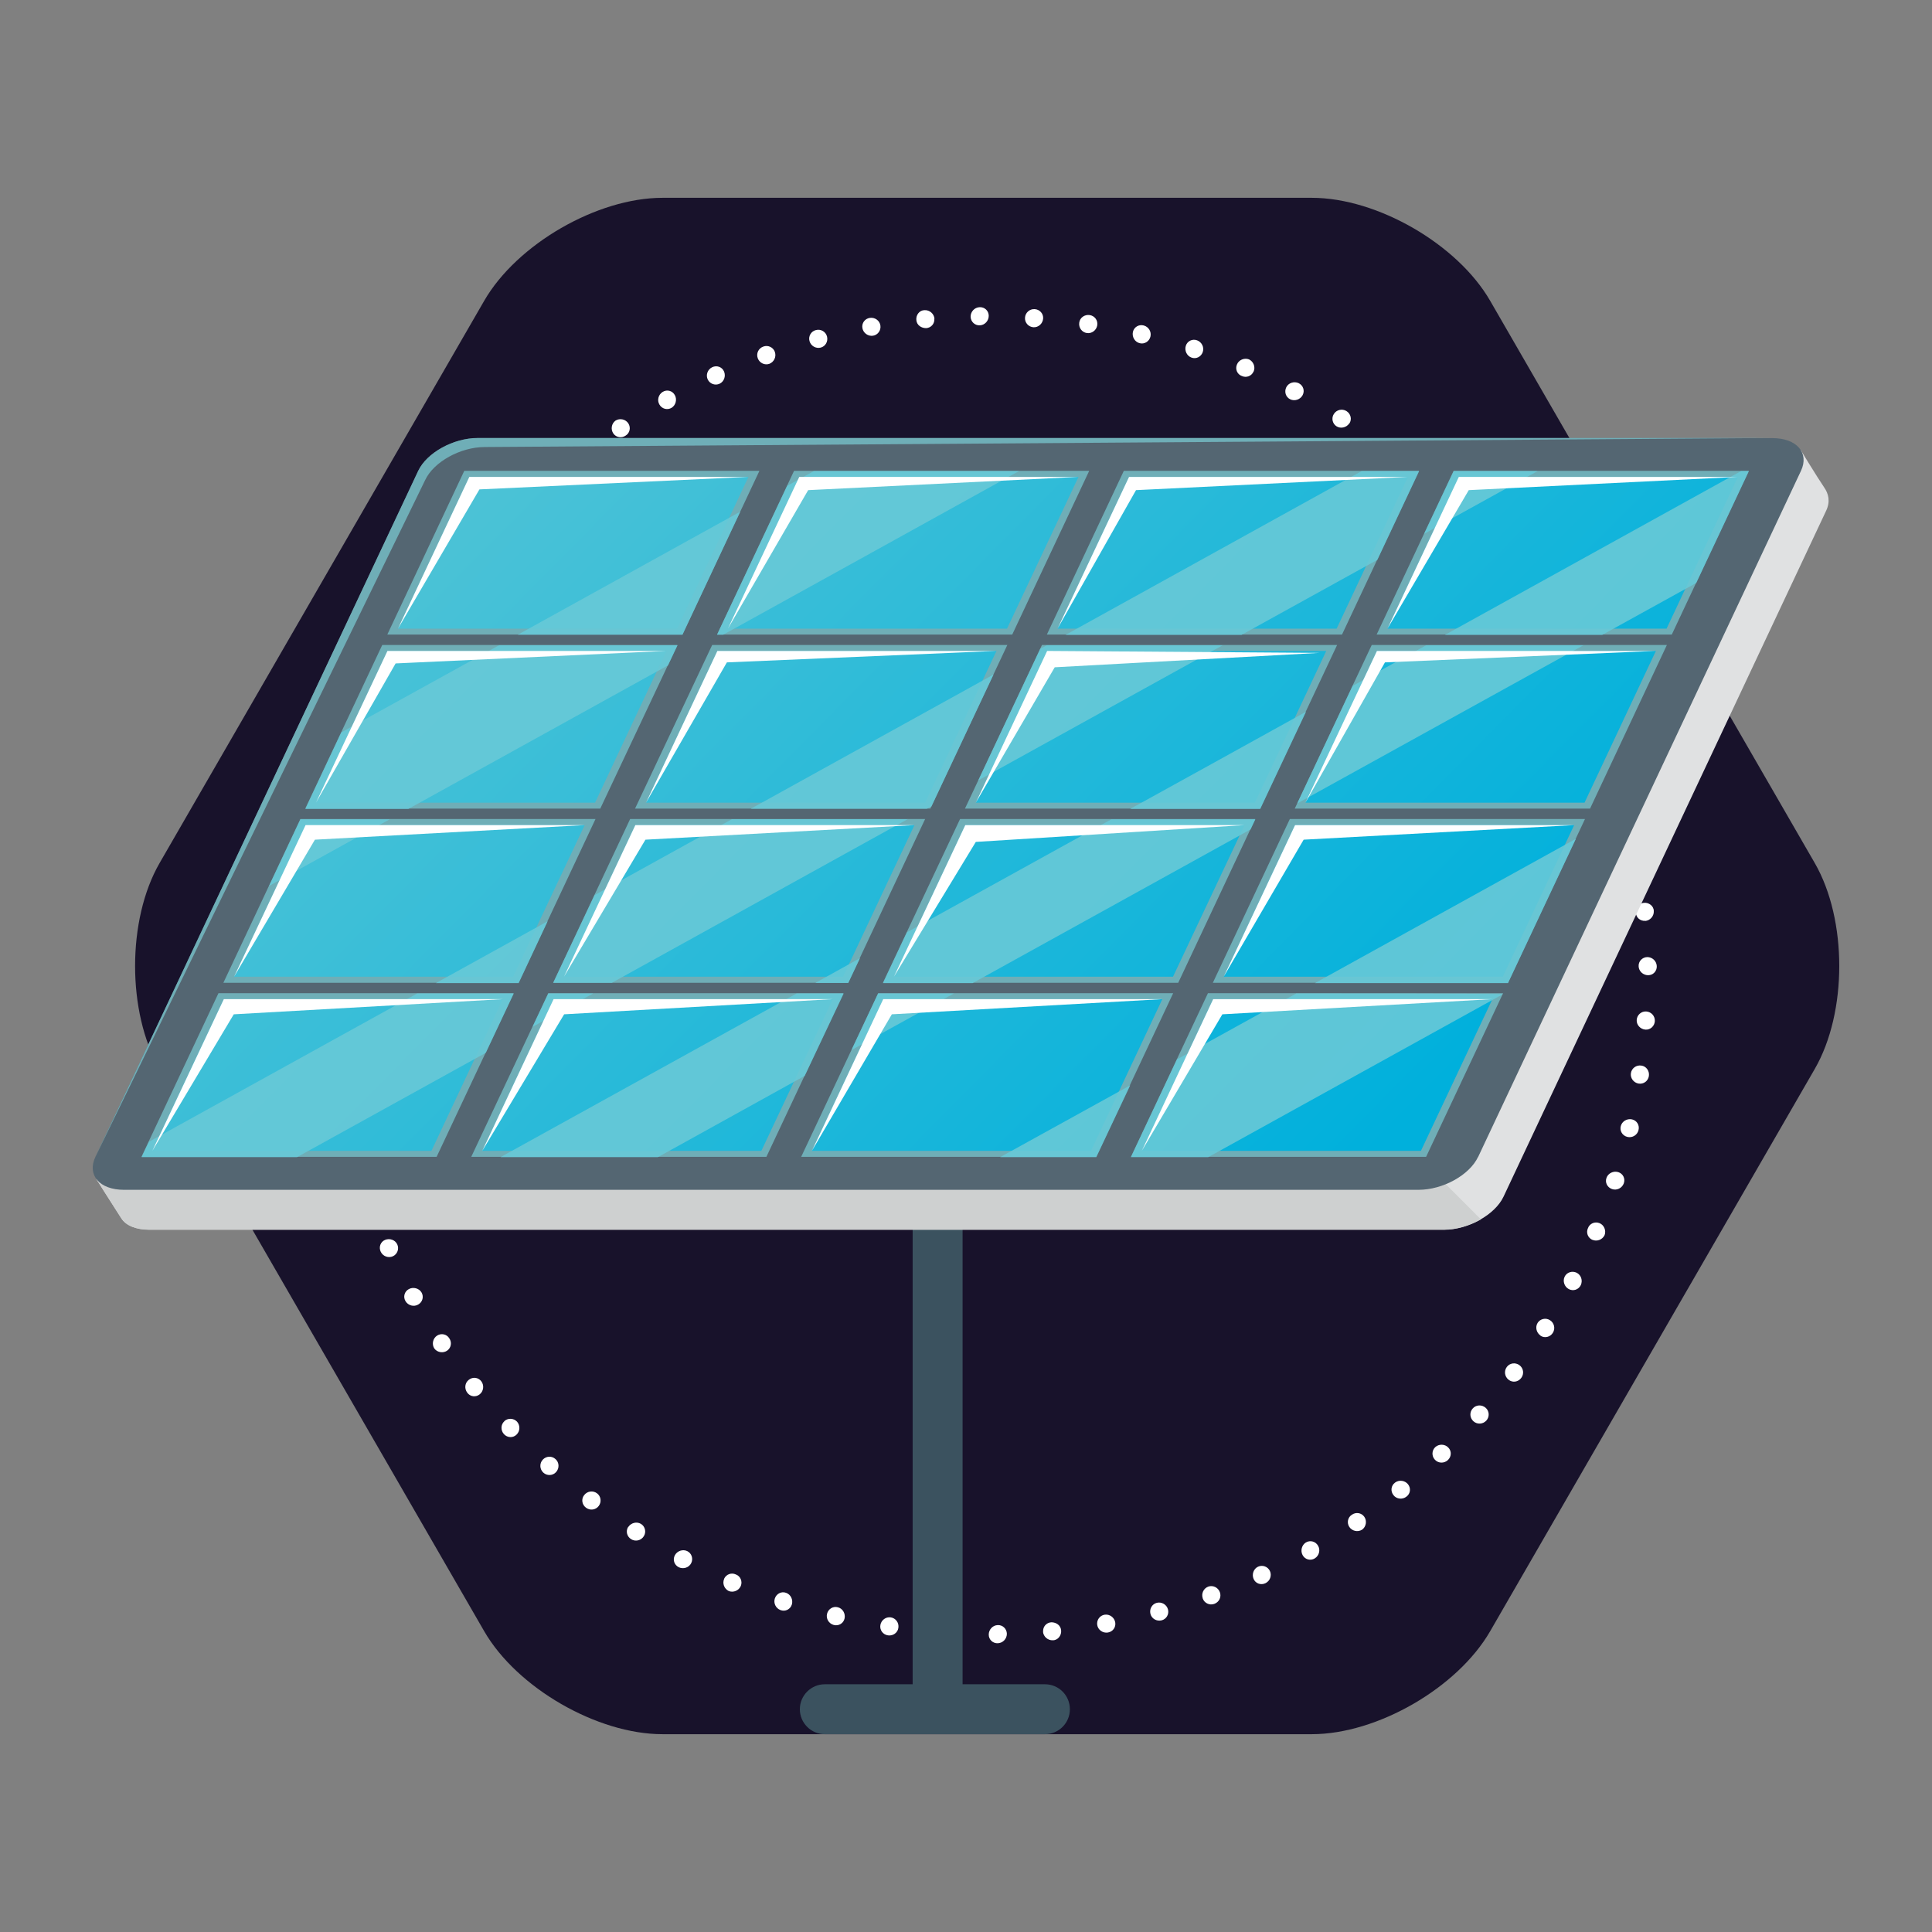 <?xml version="1.0" encoding="UTF-8"?>
<svg xmlns="http://www.w3.org/2000/svg" xmlns:xlink="http://www.w3.org/1999/xlink" id="Background" viewBox="0 0 130 130">
  <rect x="0" y="0" width="130" height="130" fill="#808080" stroke="none"/>
  <defs>
    <style>
      .cls-1 {
        fill: url(#linear-gradient);
      }

      .cls-1, .cls-2, .cls-3, .cls-4, .cls-5, .cls-6, .cls-7, .cls-8, .cls-9 {
        stroke-width: 0px;
      }

      .cls-10 {
        opacity: .9;
      }

      .cls-2 {
        fill: #546672;
      }

      .cls-3 {
        fill: #18122b;
      }

      .cls-4 {
        fill: #67c9d7;
      }

      .cls-5 {
        fill: #fff;
      }

      .cls-6 {
        fill: #e0e1e2;
      }

      .cls-7 {
        fill: #ced0d0;
      }

      .cls-8 {
        fill: #3b525f;
      }

      .cls-9 {
        fill: #6faeb7;
      }
    </style>
    <linearGradient id="linear-gradient" x1="26.08" y1="17.65" x2="89.49" y2="80.4" gradientUnits="userSpaceOnUse">
      <stop offset="0" stop-color="#5bc6d5"></stop>
      <stop offset="1" stop-color="#00b0dc"></stop>
    </linearGradient>
  </defs>
  <path class="cls-3" d="m44.58,116.69c-4.4,0-9.8-3.12-12-6.93l-21.84-37.83c-2.2-3.81-2.2-10.05,0-13.86l21.84-37.83c2.2-3.81,7.6-6.93,12-6.93h43.69c4.4,0,9.8,3.12,12,6.93l21.84,37.83c2.2,3.81,2.2,10.05,0,13.86l-21.84,37.83c-2.2,3.81-7.6,6.93-12,6.93h-43.69Z"></path>
  <g>
    <path class="cls-5" d="m110.71,69.28c-.34-.03-.6-.32-.58-.65.02-.33.3-.59.64-.57.34.02.6.31.58.65-.02.34-.31.6-.64.57Z"></path>
    <path class="cls-5" d="m110.25,72.91c-.33-.06-.56-.37-.51-.7.05-.33.36-.56.7-.51.33.04.56.36.51.7-.05.34-.36.57-.7.51Z"></path>
    <path class="cls-5" d="m109.5,76.5c-.33-.08-.53-.41-.44-.73.08-.32.42-.52.75-.45.33.07.53.4.44.73-.08.33-.42.53-.75.45Z"></path>
    <path class="cls-5" d="m108.47,80.01c-.32-.11-.49-.45-.37-.76.11-.31.47-.48.79-.38.32.1.49.44.37.76-.12.32-.47.49-.79.38Z"></path>
    <path class="cls-5" d="m107.15,83.43c-.31-.14-.44-.49-.3-.79.11-.31.46-.46.77-.34.31.12.47.49.35.81-.15.31-.52.45-.83.31Z"></path>
    <path class="cls-5" d="m105.56,86.74c-.3-.16-.42-.54-.28-.83.14-.3.51-.42.81-.27.3.15.42.52.28.83-.15.31-.51.43-.81.27Z"></path>
    <path class="cls-5" d="m103.66,89.87c-.28-.19-.37-.57-.2-.85.17-.28.55-.37.83-.19.29.18.38.56.2.85-.18.29-.55.38-.83.2Z"></path>
    <path class="cls-5" d="m101.51,92.84c-.27-.21-.32-.59-.12-.86.2-.27.58-.32.85-.12.27.2.33.58.12.86-.21.28-.59.33-.85.12Z"></path>
    <path class="cls-5" d="m99.14,95.63c-.25-.23-.27-.61-.04-.86.22-.25.61-.27.87-.04.25.22.27.61.04.86-.23.25-.62.27-.87.04Z"></path>
    <path class="cls-5" d="m96.55,98.22c-.23-.25-.21-.63.03-.85.25-.22.64-.21.87.03.24.24.22.62-.03.85-.25.23-.64.22-.87-.03Z"></path>
    <path class="cls-5" d="m93.76,100.6c-.21-.27-.16-.64.11-.84.27-.2.66-.15.87.11.21.26.17.64-.11.84-.27.21-.67.16-.87-.11Z"></path>
    <path class="cls-5" d="m90.79,102.74c-.18-.28-.1-.65.18-.82.27-.19.64-.13.83.14.19.27.13.67-.15.87-.29.18-.68.09-.86-.19Z"></path>
    <path class="cls-5" d="m87.65,104.64c-.16-.29-.06-.68.22-.85.28-.17.65-.08.82.22.17.29.07.67-.22.85-.29.18-.66.08-.82-.22Z"></path>
    <path class="cls-5" d="m84.35,106.24c-.13-.31,0-.68.3-.82.3-.14.66-.01.8.29.14.3.01.67-.3.82-.31.15-.67.02-.8-.29Z"></path>
    <path class="cls-5" d="m80.93,107.55c-.11-.32.05-.67.37-.79.31-.11.66.05.78.37.12.32-.04.67-.37.79-.32.12-.67-.05-.78-.36Z"></path>
    <path class="cls-5" d="m77.41,108.59c-.08-.33.11-.66.43-.74.32-.08.66.11.75.44.09.32-.1.66-.43.74-.33.08-.67-.11-.75-.44Z"></path>
    <path class="cls-5" d="m73.83,109.34c-.05-.33.17-.64.5-.69.33-.05.65.18.71.51.06.33-.16.64-.5.69-.34.05-.66-.18-.71-.51Z"></path>
    <path class="cls-5" d="m70.19,109.8c-.03-.34.22-.62.55-.64.33,0,.63.2.66.54.04.33-.21.67-.55.67-.34.02-.64-.24-.67-.58Z"></path>
    <path class="cls-5" d="m66.53,109.99c0-.34.27-.63.6-.64.33-.02.61.24.62.58,0,.34-.26.62-.6.64-.34.02-.62-.24-.62-.58Z"></path>
    <path class="cls-5" d="m62.87,109.8c.03-.34.32-.6.65-.58.33.02.59.3.57.64-.02.34-.31.6-.65.58-.34-.02-.6-.31-.57-.64Z"></path>
    <path class="cls-5" d="m59.24,109.34c.06-.33.37-.56.7-.51.33.05.56.36.51.7-.04.33-.36.56-.7.51-.34-.05-.57-.36-.51-.7Z"></path>
    <path class="cls-5" d="m55.65,108.59c.08-.33.41-.53.73-.44.32.08.52.42.45.75-.07.33-.4.53-.73.44-.33-.09-.53-.42-.45-.75Z"></path>
    <path class="cls-5" d="m52.14,107.55c.11-.32.45-.49.76-.37.31.11.48.47.38.79-.1.32-.44.49-.76.37-.32-.12-.49-.47-.38-.79Z"></path>
    <path class="cls-5" d="m48.72,106.24c.14-.31.49-.44.79-.3.31.11.46.46.34.77-.13.31-.49.47-.81.35-.31-.15-.45-.52-.31-.83Z"></path>
    <path class="cls-5" d="m45.41,104.65c.16-.3.54-.42.83-.28.3.14.42.51.27.81-.15.3-.52.42-.83.28-.31-.15-.43-.51-.27-.81Z"></path>
    <path class="cls-5" d="m42.28,102.74c.19-.28.57-.37.85-.2.28.17.37.55.19.83-.18.29-.56.38-.85.2-.29-.18-.38-.55-.2-.83Z"></path>
    <path class="cls-5" d="m39.31,100.6c.21-.27.59-.32.86-.12.27.2.32.58.12.85-.2.27-.58.33-.86.12-.28-.21-.33-.59-.12-.85Z"></path>
    <path class="cls-5" d="m36.52,98.22c.23-.25.61-.27.86-.04.25.22.27.61.04.87-.22.25-.61.27-.86.04-.25-.23-.27-.62-.04-.87Z"></path>
    <path class="cls-5" d="m33.93,95.63c.25-.23.63-.21.86.03.22.25.21.64-.03.87-.24.24-.62.22-.85-.03-.23-.25-.22-.65.03-.87Z"></path>
    <path class="cls-5" d="m31.55,92.84c.27-.21.64-.16.84.11.2.27.15.66-.11.87-.26.21-.64.17-.84-.11-.21-.28-.16-.67.11-.87Z"></path>
    <path class="cls-5" d="m29.41,89.87c.28-.18.65-.1.82.18.19.27.13.64-.14.83-.27.19-.67.13-.87-.15-.18-.29-.09-.68.19-.86Z"></path>
    <path class="cls-5" d="m27.51,86.74c.29-.16.68-.06.85.22.17.28.08.65-.22.82-.29.17-.67.07-.85-.22-.18-.29-.08-.66.22-.82Z"></path>
    <path class="cls-5" d="m25.91,83.43c.31-.13.68,0,.82.3.14.3.01.66-.29.8-.3.14-.67.01-.82-.3-.15-.31-.02-.67.29-.8Z"></path>
    <path class="cls-5" d="m24.6,80.01c.32-.11.67.06.79.37.11.31-.05.66-.37.78-.31.12-.67-.05-.79-.37-.12-.32.05-.67.37-.78Z"></path>
    <path class="cls-5" d="m23.56,76.5c.33-.08.66.11.74.43.08.32-.11.66-.44.75-.32.09-.66-.1-.74-.43-.08-.33.11-.67.44-.75Z"></path>
    <path class="cls-5" d="m22.81,72.91c.33-.05.64.17.69.5.05.33-.18.65-.51.71-.33.06-.64-.16-.69-.5-.05-.34.18-.66.51-.71Z"></path>
    <path class="cls-5" d="m22.35,69.28c.34-.03.62.22.64.55,0,.33-.2.63-.54.66-.33.04-.67-.2-.67-.55-.02-.34.24-.64.58-.67Z"></path>
    <path class="cls-5" d="m22.16,65.62c.34,0,.63.27.64.6.02.33-.24.61-.58.62-.34,0-.62-.26-.64-.6-.02-.34.24-.62.58-.62Z"></path>
    <path class="cls-5" d="m22.35,61.96c.34.03.6.32.58.65-.02.33-.3.59-.64.57-.34-.02-.6-.31-.58-.65.02-.34.31-.6.64-.57Z"></path>
    <path class="cls-5" d="m22.81,58.32c.33.06.56.37.51.7s-.36.56-.7.51c-.33-.04-.56-.36-.51-.7.05-.34.36-.57.7-.51Z"></path>
    <path class="cls-5" d="m23.56,54.74c.33.08.53.41.44.73-.08.32-.42.52-.75.45-.33-.07-.53-.4-.44-.73.08-.33.42-.53.75-.45Z"></path>
    <path class="cls-5" d="m24.6,51.22c.32.11.49.45.37.76-.11.31-.47.48-.79.38-.32-.1-.49-.44-.37-.76.12-.32.47-.49.79-.38Z"></path>
    <path class="cls-5" d="m25.91,47.8c.31.14.44.49.3.79-.11.31-.46.46-.77.34-.31-.13-.47-.49-.35-.81.15-.31.52-.45.83-.31Z"></path>
    <path class="cls-5" d="m27.51,44.5c.3.16.42.54.28.83-.14.3-.5.42-.81.27-.3-.15-.42-.52-.28-.83.15-.31.51-.43.81-.27Z"></path>
    <path class="cls-5" d="m29.41,41.36c.28.19.37.57.2.85-.17.28-.55.37-.83.19-.29-.18-.38-.56-.2-.85.18-.29.55-.38.83-.2Z"></path>
    <path class="cls-5" d="m31.55,38.39c.27.21.32.59.12.86-.2.27-.58.32-.85.12-.27-.2-.33-.58-.12-.86.21-.28.59-.33.85-.12Z"></path>
    <path class="cls-5" d="m33.93,35.6c.25.23.27.61.04.86s-.61.27-.87.04c-.25-.22-.27-.61-.04-.86.23-.25.62-.27.87-.05Z"></path>
    <path class="cls-5" d="m36.52,33.01c.23.25.21.63-.03.85-.25.22-.64.21-.87-.03-.24-.24-.22-.62.03-.85.25-.23.65-.22.87.03Z"></path>
    <path class="cls-5" d="m39.31,30.64c.21.27.16.64-.11.84-.27.2-.66.15-.87-.11-.21-.26-.17-.64.11-.84.28-.21.66-.16.87.11Z"></path>
    <path class="cls-5" d="m42.28,28.49c.18.28.1.65-.18.82-.27.19-.64.13-.83-.14-.19-.28-.13-.67.15-.87.29-.18.68-.09.86.19Z"></path>
    <path class="cls-5" d="m45.41,26.59c.16.29.06.68-.22.85-.28.17-.65.08-.82-.22-.17-.29-.07-.67.22-.85.29-.18.66-.08.82.22Z"></path>
    <path class="cls-5" d="m48.72,25c.13.31,0,.68-.3.82-.3.14-.66.01-.8-.29-.14-.3-.01-.67.3-.82.31-.15.67-.02.8.29Z"></path>
    <path class="cls-5" d="m52.14,23.69c.11.32-.06.67-.37.79-.31.11-.66-.05-.78-.37-.12-.32.04-.67.37-.79.32-.12.67.05.78.36Z"></path>
    <path class="cls-5" d="m55.65,22.65c.08.33-.11.66-.43.74-.32.08-.66-.11-.75-.44-.09-.32.1-.66.43-.74.33-.09.67.11.75.44Z"></path>
    <path class="cls-5" d="m59.24,21.9c.05.33-.17.64-.5.69-.33.05-.65-.18-.71-.51-.06-.33.16-.64.5-.69.34-.05.66.18.71.51Z"></path>
    <path class="cls-5" d="m62.87,21.44c.03.34-.22.62-.55.64-.33,0-.63-.2-.66-.54-.04-.33.2-.67.55-.67.34-.02.64.24.67.58Z"></path>
    <path class="cls-5" d="m66.53,21.25c0,.34-.27.63-.6.64-.33.02-.61-.24-.62-.58,0-.34.26-.62.6-.64.34-.02.62.24.62.58Z"></path>
    <path class="cls-5" d="m70.19,21.44c-.03.34-.32.6-.65.58-.33-.02-.59-.3-.57-.64.02-.34.31-.6.65-.58.34.02.6.31.57.64Z"></path>
    <path class="cls-5" d="m73.83,21.9c-.06.33-.37.56-.7.51-.33-.05-.56-.36-.51-.7.04-.33.36-.56.7-.51.34.05.57.36.51.7Z"></path>
    <path class="cls-5" d="m77.41,22.65c-.08.33-.41.53-.73.44-.32-.08-.52-.42-.45-.75.07-.33.4-.53.73-.44.33.09.53.42.45.75Z"></path>
    <path class="cls-5" d="m80.93,23.69c-.11.32-.45.49-.76.37-.31-.11-.48-.47-.38-.79.1-.32.44-.49.76-.37.32.12.49.47.38.79Z"></path>
    <path class="cls-5" d="m84.35,25c-.14.31-.49.44-.79.3-.31-.11-.46-.46-.33-.77.12-.31.49-.47.81-.35.31.15.45.52.31.83Z"></path>
    <path class="cls-5" d="m87.65,26.59c-.16.3-.54.42-.83.28-.3-.14-.42-.5-.27-.81.15-.3.52-.42.83-.28.31.15.43.51.27.81Z"></path>
    <path class="cls-5" d="m90.79,28.49c-.19.28-.57.37-.85.2-.28-.17-.37-.55-.19-.83.18-.29.56-.38.85-.2.29.18.38.55.2.83Z"></path>
    <path class="cls-5" d="m93.76,30.64c-.21.27-.59.32-.86.12-.27-.2-.32-.58-.12-.85.2-.27.58-.33.86-.12.28.21.33.59.12.85Z"></path>
    <path class="cls-5" d="m96.55,33.01c-.23.25-.61.27-.86.04-.25-.22-.26-.61-.04-.87.22-.25.61-.27.86-.04.25.23.27.62.04.87Z"></path>
    <path class="cls-5" d="m99.14,35.6c-.25.23-.63.21-.85-.03-.22-.25-.21-.64.03-.87.24-.24.62-.22.85.03.23.25.21.64-.03.87Z"></path>
    <path class="cls-5" d="m101.51,38.39c-.27.21-.64.16-.84-.11-.2-.27-.15-.66.11-.87.26-.21.64-.17.84.11.21.28.16.67-.11.87Z"></path>
    <path class="cls-5" d="m103.66,41.36c-.28.18-.65.1-.82-.18-.19-.27-.13-.64.14-.83.27-.19.67-.13.87.15.18.29.09.68-.19.86Z"></path>
    <path class="cls-5" d="m105.56,44.5c-.29.16-.68.06-.85-.22-.17-.28-.08-.65.22-.82.29-.17.67-.07.85.22.18.29.08.66-.22.82Z"></path>
    <path class="cls-5" d="m107.15,47.8c-.31.13-.68,0-.82-.3-.14-.3-.01-.66.29-.8.3-.14.67-.01.82.3.15.31.02.67-.29.8Z"></path>
    <path class="cls-5" d="m108.47,51.22c-.32.11-.67-.05-.79-.37-.11-.31.05-.66.37-.78.31-.12.67.04.78.37.12.32-.05.67-.36.78Z"></path>
    <path class="cls-5" d="m109.5,54.74c-.33.08-.66-.11-.74-.43-.08-.32.11-.66.44-.75.32-.09.66.1.74.43.09.33-.11.67-.44.75Z"></path>
    <path class="cls-5" d="m110.25,58.32c-.33.05-.64-.17-.69-.5-.05-.33.18-.65.51-.71.33-.06.64.16.69.5.05.34-.18.66-.51.71Z"></path>
    <path class="cls-5" d="m110.71,61.96c-.34.03-.62-.22-.64-.55,0-.33.2-.63.54-.66.33-.04.67.21.67.55.02.34-.24.64-.58.67Z"></path>
    <path class="cls-5" d="m110.9,65.62c-.34,0-.63-.27-.64-.6-.02-.33.24-.61.58-.62.34,0,.62.26.64.6.02.34-.24.62-.58.62Z"></path>
  </g>
  <g>
    <path class="cls-3" d="m87.42,73.84c-.16,0-.27-.13-.27-.32,0-.19.11-.32.27-.32s.27.13.27.32-.11.32-.27.32Zm.66-1.39h-.39v.62c-.09-.11-.21-.18-.37-.18-.34,0-.56.25-.56.62s.23.63.57.63c.16,0,.28-.06.37-.18v.16h.39v-1.67Zm-1.69.46h-.39v1.22h.39v-.63c.02-.17.17-.28.39-.26v-.35c-.17,0-.31.08-.39.22v-.21Zm-1.19.97c-.11,0-.17-.06-.17-.14s.06-.13.18-.13h.25v.11c-.02.1-.13.17-.25.17Zm.1-.99c-.2,0-.37.05-.56.14l.11.26c.13-.07.26-.1.36-.1.16,0,.24.07.24.19v.02h-.32c-.3,0-.47.14-.47.37s.16.38.42.38c.16,0,.29-.05.37-.16v.14h.38v-.79c0-.28-.2-.44-.53-.44Zm-.74.02h-.39v.6c0,.16-.09.29-.24.29-.12,0-.2-.09-.2-.23v-.66h-.39v.77c0,.28.17.46.44.46.18,0,.31-.07.39-.22v.2h.39v-1.22Zm-2.01.87c-.15,0-.26-.12-.26-.3s.1-.3.26-.3.25.12.25.3-.1.3-.25.3Zm.64-.87h-.39v.15c-.08-.11-.2-.16-.36-.16-.3,0-.51.23-.51.58s.22.59.52.59c.15,0,.27-.06.35-.16v.13c0,.15-.11.25-.3.25-.13,0-.27-.05-.38-.12l-.14.26c.14.09.33.16.54.16.39,0,.66-.22.66-.56v-1.11Zm-1.82.35l-.2-.35h-.45l.39.59-.42.62h.43l.25-.38.22.38h.45l-.41-.63.39-.59h-.43l-.22.35Zm-1.42.15c.02-.15.12-.25.25-.25s.23.1.23.25h-.49Zm.25-.52c-.38,0-.63.25-.63.63s.25.62.65.62c.22,0,.41-.08.53-.21l-.21-.2c-.08.08-.19.12-.29.12-.14,0-.25-.08-.29-.23h.86c.03-.44-.19-.73-.61-.73Zm-.73,1.23v-1.58h-.37v.97l-.73-.97h-.35v1.58h.38v-.97l.73.97h.35Z"></path>
    <path class="cls-3" d="m83.86,75.17c-.11,0-.22.05-.22.17,0,.22.35.15.35.3,0,.06-.06.09-.14.09s-.16-.03-.21-.08l-.04.07c.06.06.15.09.24.09.12,0,.23-.06.23-.18,0-.23-.35-.15-.35-.29,0-.06.05-.08.12-.08.06,0,.12.02.17.05l.04-.07c-.05-.04-.13-.06-.2-.06Zm-.56,0c-.11,0-.2.05-.24.14v-.14h-.09v.63h.09v-.34c.01-.12.09-.2.21-.2.11,0,.18.07.18.18v.36h.09v-.39c0-.15-.09-.25-.24-.25Zm-.76.09c.13,0,.23.1.23.23s-.09.23-.23.23-.23-.1-.23-.23.09-.23.23-.23Zm0-.09c-.19,0-.32.13-.32.32s.13.32.32.32.32-.13.32-.32-.13-.32-.32-.32Zm-.42.63v-.63h-.09v.63h.09Zm-.05-.88s-.06.03-.06.06.03.06.06.06.06-.03.06-.06-.03-.06-.06-.06Zm-.15.76s-.07.03-.1.03c-.05,0-.08-.03-.08-.11v-.34h.2v-.08h-.2s0-.17,0-.17h-.09v.17h-.09v.08h.09v.36c0,.12.07.18.16.18.05,0,.1-.02.14-.05l-.03-.08Zm-.47-.51h-.09v.31c0,.13-.08.23-.21.23-.11,0-.17-.07-.17-.18v-.36h-.09v.39c0,.15.09.25.24.25.11,0,.2-.05.24-.15v.14h.09v-.63Zm-.72.63v-.89h-.09v.89h.09Zm-.52-.55c.13,0,.23.1.23.23s-.09.23-.23.23-.23-.1-.23-.23.09-.23.23-.23Zm0-.09c-.19,0-.32.13-.32.32s.13.32.32.32.32-.13.32-.32-.13-.32-.32-.32Zm-.67-.21c-.17,0-.29.09-.29.22,0,.3.47.18.47.4,0,.08-.08.13-.2.13-.09,0-.2-.04-.28-.12l-.04.09c.08.08.2.13.32.13.18,0,.3-.09.3-.23,0-.3-.47-.19-.47-.41,0-.07.07-.11.18-.11.07,0,.16.02.23.07l.04-.09c-.07-.05-.17-.08-.27-.08Zm-.6.1v-.09h-.64v.09h.27v.75h.1v-.75h.27Zm-.72.75v-.84h-.1v.84h.1Z"></path>
    <path class="cls-3" d="m88.67,70.5c-.93-.93-2.22-1.51-3.65-1.51-1.06,0-2.05.32-2.87.87-.81.54-1.45,1.31-1.85,2.21h.33c.38-.79.96-1.47,1.69-1.96.77-.52,1.7-.82,2.71-.82,1.34,0,2.56.54,3.44,1.42.88.88,1.42,2.09,1.42,3.44,0,1.34-.54,2.56-1.42,3.44-.88.88-2.09,1.42-3.44,1.42-1.01,0-1.94-.31-2.72-.83-.73-.49-1.32-1.18-1.7-1.99h-.33c.39.91,1.04,1.69,1.86,2.23.82.56,1.82.88,2.88.88,1.42,0,2.72-.58,3.65-1.51.93-.93,1.51-2.22,1.51-3.65,0-1.42-.58-2.72-1.51-3.65Z"></path>
  </g>
  <g>
    <g>
      <path class="cls-8" d="m70.31,113.33h-5.54v-41.68c0-.93-.75-1.68-1.68-1.68s-1.68.75-1.68,1.68v41.68h-5.91c-.93,0-1.68.76-1.68,1.68s.75,1.68,1.68,1.68h14.81c.93,0,1.68-.75,1.68-1.68s-.75-1.68-1.68-1.68Z"></path>
      <g>
        <g>
          <path class="cls-6" d="m101.17,80.52c-.58,1.23-2.38,2.22-4.02,2.22H10.04c-.89,0-1.56-.28-1.87-.75-.77-1.2-1.68-2.64-1.68-2.64l23.34-44.99c.58-1.23,2.37-2.22,4.01-2.22l87.33-1.85s1.08,1.78,1.57,2.5c.3.43.43.95.14,1.57l-21.71,46.16Z"></path>
          <path class="cls-7" d="m49.44,31.82l-15.59.33c-1.64,0-3.43.99-4.01,2.22L6.5,79.36s.9,1.44,1.68,2.64c.3.47.98.75,1.87.75h87.11c.86,0,1.75-.28,2.49-.7L49.44,31.82Z"></path>
          <path class="cls-2" d="m99.46,77.84c-.58,1.23-2.37,2.22-4.01,2.22H8.34c-1.64,0-2.5-.99-1.92-2.22L28.14,31.69c.57-1.23,2.36-2.21,4.01-2.21h87.11c1.64,0,2.5.99,1.92,2.21l-21.72,46.16Z"></path>
          <path class="cls-9" d="m76.1,77.84l5.18-11.01h19.86l-5.18,11.01h-19.86Zm-22.19,0l5.18-11.01h19.85l-5.18,11.01h-19.85Zm-22.2,0l5.18-11.01h19.86l-5.18,11.01h-19.87Zm-22.19,0l5.18-11.01h19.86l-5.18,11.01H9.52Zm72.09-11.71l5.18-11.02h19.86l-5.18,11.02h-19.86Zm-22.2,0l5.19-11.02h19.86l-5.18,11.02h-19.86Zm-22.19,0l5.18-11.02h19.85l-5.18,11.02h-19.85Zm-22.19,0l5.18-11.02h19.86l-5.18,11.02H15.03Zm72.09-11.72l5.18-11.01h19.86l-5.17,11.01h-19.87Zm-22.19,0l5.18-11.01h19.86l-5.18,11.01h-19.86Zm-22.2,0l5.19-11.01h19.86l-5.18,11.01h-19.87Zm-22.19,0l5.18-11.01h19.86l-5.19,11.01h-19.85Zm72.09-11.71l5.18-11.02h19.86l-5.18,11.02h-19.86Zm-22.19,0l5.18-11.02h19.86l-5.18,11.02h-19.86Zm-22.19,0l5.18-11.02h19.86l-5.18,11.02h-19.86Zm-22.19,0l5.18-11.02h19.86l-5.18,11.02h-19.86Z"></path>
          <path class="cls-1" d="m29.03,77.44H10.24l4.81-10.21h18.78l-4.8,10.21Zm27-10.21h-18.78l-4.8,10.21h18.78l4.81-10.21Zm22.18,0h-18.78l-4.8,10.21h18.78l4.8-10.21Zm22.2,0h-18.78l-4.8,10.21h18.78l4.81-10.21Zm-61.07-11.71h-18.78l-4.81,10.2h18.78l4.81-10.2Zm22.19,0h-18.78l-4.8,10.2h18.78l4.8-10.2Zm22.2,0h-18.78l-4.8,10.2h18.78l4.81-10.2Zm22.19,0h-18.78l-4.8,10.2h18.78l4.8-10.2Zm-61.07-11.72h-18.78l-4.81,10.21h18.78l4.8-10.21Zm22.2,0h-18.78l-4.8,10.21h18.78l4.8-10.21Zm22.19,0h-18.78l-4.8,10.21h18.78l4.8-10.21Zm22.19,0h-18.78l-4.81,10.21h18.78l4.8-10.21Zm-61.07-11.71h-18.78l-4.8,10.21h18.78l4.8-10.21Zm22.2,0h-18.78l-4.8,10.21h18.78l4.81-10.21Zm22.19,0h-18.78l-4.81,10.21h18.78l4.8-10.21Zm22.19,0h-18.78l-4.8,10.21h18.78l4.8-10.21Z"></path>
          <g class="cls-10">
            <path class="cls-4" d="m49.81,34.43l-3.89,8.28h-11.08l14.97-8.28Zm11.28,20.69h-11.84l-9.24,5.11-2.78,5.9h3.94l19.92-11.02Zm-6.23,11.02h2.22l.79-1.67-3.01,1.67Zm-9.91-21.37l.64-1.35h-12.01c-3.54,1.95-7.07,3.91-10.61,5.86l-2.42,5.15h6.93l17.47-9.66Zm-5.03,22.08h-3.02l-1.06,2.24,4.07-2.24Zm14.23,5.54l2.62-5.54h-3.17l-19.92,11.01h10.59l9.88-5.47Zm-24.82-6.24h5.57l1.95-4.16-7.52,4.16Zm-3.11-11.02h-6l-2.11,4.48,8.11-4.48Zm6.47,15.71l1.88-3.99h-6.5l-18.05,9.98-.49,1.03h10.46l12.7-7.02Zm34.61,7.02h6.47l2.28-4.83-8.75,4.83Zm-3.12-11.01h-5.09l-1.79,3.8,6.88-3.8Zm24.3-.7h12.99l4.57-9.71-17.56,9.71Zm18.07-22.73h-10.59l-4.94,2.73-3.73,7.91,19.25-10.64Zm-43.87,10.83l4.17-8.86-16.33,9.03h11.85l.32-.17Zm38.44,12.65c.03-.05-13.9-.05-13.9-.05l-8.02,4.43-3.1,6.58h5.2c6.6-3.65,13.21-7.3,19.82-10.96Zm2.35-35.2h-5.65l-1.99,4.22,7.63-4.22Zm10.67,7.52l3.54-7.52h-.53c-6.64,3.67-13.28,7.35-19.92,11.02h10.58l6.32-3.49Zm-21.46-1.55l2.81-5.97h-3.87l-19.92,11.02h11.84l9.14-5.05Zm-24.09-5.97h-13.83l-1.79.99-4.72,10.02h.41c6.64-3.67,13.28-7.34,19.92-11.02Zm15.56,24.11l.32-.68h-9.69l-13.75,7.6-1.61,3.42h6.03l18.7-10.34Zm-1.87-12.39h-11.85l-.43.24-4.17,8.85,16.44-9.09Zm-6.23,11.01h8.75l3.08-6.54c-3.94,2.19-7.89,4.36-11.83,6.54Z"></path>
          </g>
        </g>
        <path class="cls-5" d="m15.73,68.25l-5.48,9.19,4.81-10.21h18.78l-18.1,1.02Zm40.3-1.02h-18.78l-4.8,10.21,5.51-9.19,18.07-1.02Zm22.18,0h-18.78l-4.8,10.21,5.38-9.19,18.2-1.02Zm22.2,0h-18.78l-4.8,10.21,5.42-9.19,18.16-1.02Zm-61.07-11.71h-18.78l-4.81,10.2,5.44-9.22,18.15-.98Zm22.19,0h-18.78l-4.8,10.2,5.48-9.22,18.1-.98Zm22.2,0h-18.78l-4.8,10.2,5.51-9.07,18.07-1.13Zm22.19,0h-18.78l-4.8,10.2,5.38-9.22,18.2-.98Zm-61.07-11.72h-18.78l-4.81,10.21,5.36-9.37,18.22-.84Zm22.2,0h-18.78l-4.8,10.21,5.44-9.44,18.14-.77Zm21.74.13l-18.33-.13-4.8,10.21,5.31-9.11,17.82-.97Zm22.64-.13h-18.78l-4.81,10.21,5.35-9.44,18.23-.77Zm-61.07-11.71h-18.78l-4.8,10.21,5.48-9.37,18.09-.84Zm22.2,0h-18.78l-4.8,10.21,5.4-9.32,18.18-.89Zm22.19,0h-18.78l-4.81,10.21,5.28-9.32,18.31-.89Zm22.19,0h-18.78l-4.8,10.21,5.47-9.32,18.11-.89Z"></path>
      </g>
    </g>
    <path class="cls-9" d="m28.61,32.3c.57-1.22,2.37-2.22,4.01-2.22,0,0,87.73-.61,86.63-.61H32.15c-1.64,0-3.43.99-4.01,2.21L6.42,77.84c-.04.09,22.19-45.54,22.19-45.54Z"></path>
  </g>
</svg>
